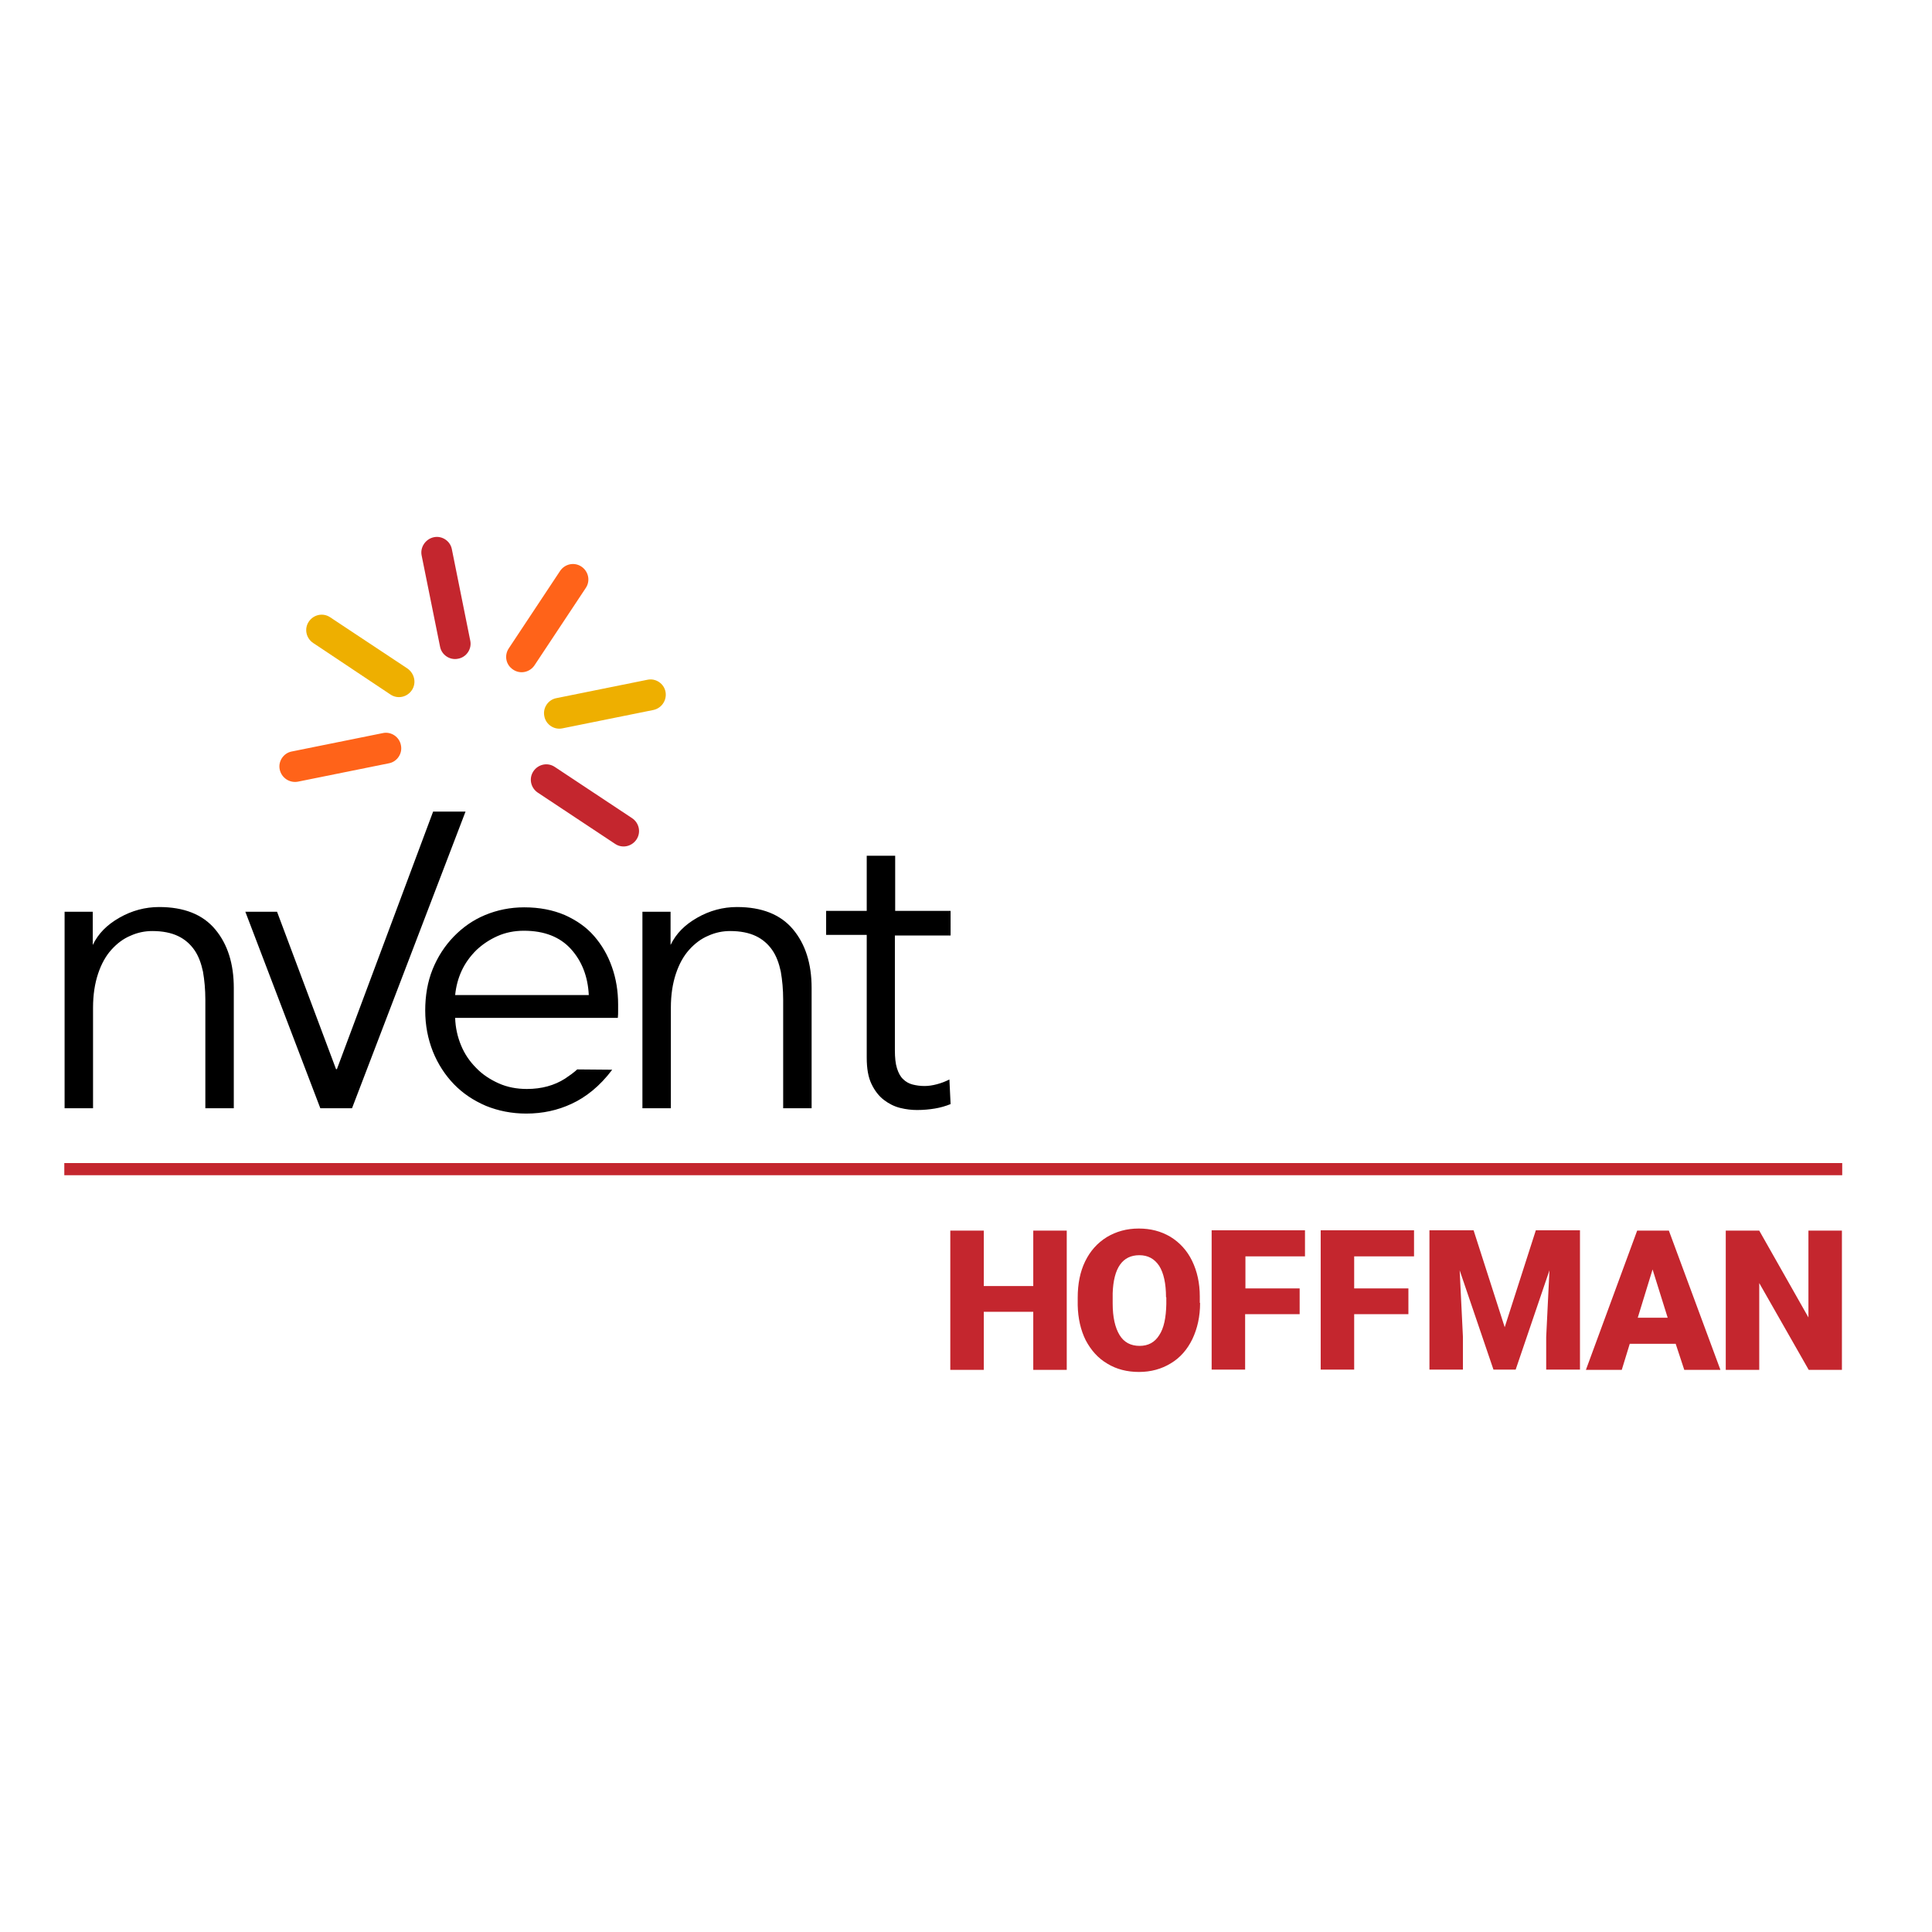 <?xml version="1.0" encoding="utf-8"?>
<!-- Generator: Adobe Illustrator 19.2.1, SVG Export Plug-In . SVG Version: 6.00 Build 0)  -->
<svg version="1.1" id="layer" xmlns="http://www.w3.org/2000/svg" xmlns:xlink="http://www.w3.org/1999/xlink" x="0px" y="0px"
	 viewBox="0 0 652 652" style="enable-background:new 0 0 652 652;" xml:space="preserve">
<style type="text/css">
	.st0{fill:#C4262E;}
	.st1{fill:#FF6319;}
	.st2{fill:#EEAF00;}
</style>
<path class="st0" d="M621.7,462.3h-11.3L593.7,433v29.3h-11.3v-47h11.3l16.6,29.3v-29.3h11.3V462.3z M565.5,453.5H550l-2.7,8.8
	h-12.1l17.3-47h10.7l17.4,47h-12.2L565.5,453.5z M552.7,444.7h10.1l-5.1-16.3L552.7,444.7z M497.3,415.2l10.5,32.7l10.5-32.7h14.9
	v47h-11.4v-11l1.1-22.5l-11.4,33.5h-7.5l-11.4-33.5l1.1,22.5v11h-11.3v-47H497.3z M475.3,443.5H457v18.7h-11.3v-47h31.5v8.8H457
	v10.8h18.3V443.5z M438.5,443.5h-18.3v18.7h-11.3v-47h31.5v8.8h-20.1v10.8h18.3V443.5z M405,439.7c0,4.6-0.9,8.6-2.6,12.2
	c-1.7,3.5-4.1,6.3-7.3,8.2c-3.1,1.9-6.7,2.9-10.7,2.9c-4,0-7.6-0.9-10.7-2.8c-3.1-1.8-5.5-4.5-7.3-7.9c-1.7-3.4-2.6-7.4-2.7-11.8
	v-2.6c0-4.6,0.8-8.7,2.5-12.2c1.7-3.5,4.1-6.2,7.3-8.2c3.2-1.9,6.7-2.9,10.8-2.9c4,0,7.5,0.9,10.7,2.8c3.1,1.9,5.6,4.6,7.3,8.1
	c1.7,3.5,2.6,7.5,2.6,12V439.7z M393.5,437.8c0-4.7-0.8-8.2-2.3-10.6c-1.6-2.4-3.8-3.6-6.7-3.6c-5.7,0-8.7,4.3-9,12.8l0,3.5
	c0,4.6,0.8,8.1,2.3,10.6c1.5,2.5,3.8,3.7,6.8,3.7c2.9,0,5.1-1.2,6.6-3.6c1.6-2.4,2.3-5.9,2.4-10.5V437.8z M360,462.3h-11.3v-19.6
	H332v19.6h-11.3v-47H332v18.7h16.7v-18.7H360V462.3z M621.7,392.5h-600v4.1h600V392.5z"/>
<path d="M320.7,315.7H302v38.7c0,2.5,0.2,4.5,0.7,6.1c0.5,1.6,1.2,2.9,2.1,3.7c0.9,0.9,2,1.5,3.2,1.8c1.2,0.3,2.5,0.5,4,0.5
	c1.3,0,2.7-0.2,4.2-0.6c1.5-0.4,2.8-0.9,4.2-1.6l0.4,8.3c-1.7,0.7-3.5,1.2-5.3,1.5c-1.8,0.3-3.8,0.5-6,0.5c-1.8,0-3.7-0.2-5.7-0.7
	c-2-0.5-3.8-1.4-5.5-2.7c-1.7-1.3-3.1-3.1-4.2-5.4c-1.1-2.3-1.6-5.2-1.6-8.9v-41.4h-13.7v-8.1h13.7v-18.6h9.6v18.6h18.7V315.7z
	 M226.3,307.7l0,11.2h0c1.9-3.9,4.8-6.8,9-9.2c4.2-2.4,8.7-3.6,13.4-3.6c8.4,0,14.7,2.5,18.9,7.5c4.2,5,6.3,11.6,6.3,19.8v40.6h-9.6
	v-36.6c0-3.5-0.3-6.6-0.8-9.5c-0.6-2.8-1.5-5.3-2.9-7.3c-1.4-2-3.2-3.6-5.5-4.7c-2.3-1.1-5.2-1.7-8.7-1.7c-2.5,0-5,0.5-7.4,1.6
	c-2.4,1-4.5,2.6-6.4,4.7c-1.9,2.1-3.4,4.8-4.5,8.1c-1.1,3.3-1.7,7.1-1.7,11.5v33.9h-9.6l0-66.3H226.3z M194.8,360.9
	c-1.2,1.1-2.6,2.1-4.1,3.1c-3.6,2.3-7.9,3.5-12.9,3.5c-3.4,0-6.6-0.6-9.5-1.9c-2.9-1.3-5.5-3-7.6-5.2c-2.2-2.2-3.9-4.7-5.1-7.6
	c-1.2-2.9-1.9-6-2-9.3h54.9c0.1-0.8,0.1-1.6,0.1-2.4c0-0.8,0-1.5,0-2.1c0-4.5-0.7-8.8-2.1-12.7c-1.4-4-3.4-7.4-6-10.4
	c-2.6-3-5.9-5.3-9.9-7.1c-4-1.7-8.5-2.6-13.7-2.6c-4.7,0-9.1,0.9-13.2,2.6c-4.1,1.7-7.6,4.2-10.6,7.3c-3,3.1-5.4,6.8-7.1,11
	c-1.7,4.2-2.5,8.9-2.5,13.9c0,5,0.9,9.6,2.6,13.9c1.7,4.2,4.1,7.9,7.1,11c3,3.1,6.6,5.5,10.8,7.3c4.2,1.7,8.7,2.6,13.6,2.6
	c5.5,0,10.6-1.1,15.3-3.3c4.8-2.2,9.6-6,13.7-11.5L194.8,360.9z M155.8,327.6c1.2-2.6,2.9-4.9,4.9-6.9c2.1-2,4.5-3.6,7.2-4.8
	c2.7-1.2,5.7-1.8,8.9-1.8c6.9,0,12.2,2.1,15.9,6.2c3.7,4.1,5.7,9.3,6,15.5h-45.1C153.9,332.9,154.6,330.2,155.8,327.6z M146.2,273.8
	l-32.5,87h-0.3l-19.9-53.1H82.8l25.3,66.3h10.7l38.3-100.1H146.2z M31.3,307.7l0,11.2h0c1.9-3.9,4.8-6.8,9-9.2
	c4.2-2.4,8.7-3.6,13.4-3.6c8.4,0,14.7,2.5,18.9,7.5c4.2,5,6.3,11.6,6.3,19.8v40.6h-9.6v-36.6c0-3.5-0.3-6.6-0.8-9.5
	c-0.6-2.8-1.5-5.3-2.9-7.3c-1.4-2-3.2-3.6-5.5-4.7c-2.3-1.1-5.2-1.7-8.7-1.7c-2.5,0-5,0.5-7.4,1.6c-2.4,1-4.5,2.6-6.4,4.7
	c-1.9,2.1-3.4,4.8-4.5,8.1c-1.1,3.3-1.7,7.1-1.7,11.5v33.9h-9.6l0-66.3H31.3z"/>
<path class="st1" d="M94.4,259.7c-0.6-2.8,1.3-5.6,4.1-6.1l30.7-6.2c2.8-0.6,5.6,1.3,6.1,4.1c0.6,2.8-1.3,5.6-4.1,6.1l-30.7,6.2
	C97.7,264.3,95,262.5,94.4,259.7z"/>
<path class="st2" d="M139,232.9c-1.6,2.4-4.8,3.1-7.2,1.5L105.7,217c-2.4-1.6-3.1-4.8-1.5-7.2c1.6-2.4,4.8-3.1,7.2-1.5l26.1,17.3
	C139.9,227.3,140.6,230.5,139,232.9z"/>
<path class="st0" d="M158.7,216.2c0.6,2.8-1.3,5.6-4.1,6.1c-2.8,0.6-5.6-1.3-6.1-4.1l-6.2-30.7c-0.6-2.8,1.3-5.6,4.1-6.2
	c2.8-0.6,5.6,1.3,6.1,4.1L158.7,216.2z"/>
<path class="st1" d="M171.7,218.8l17.3-26.1c1.6-2.4,4.8-3.1,7.2-1.5c2.4,1.6,3.1,4.8,1.5,7.2l-17.3,26.1c-1.6,2.4-4.8,3.1-7.2,1.5
	C170.7,224.4,170.1,221.2,171.7,218.8z"/>
<path class="st2" d="M220.5,239.6l-30.7,6.2c-2.8,0.6-5.6-1.3-6.1-4.1c-0.6-2.8,1.3-5.6,4.1-6.1l30.7-6.2c2.8-0.6,5.6,1.3,6.1,4.1
	C225.1,236.3,223.3,239,220.5,239.6z"/>
<path class="st0" d="M214.8,283.3c-1.6,2.4-4.8,3.1-7.2,1.5l-26.1-17.3c-2.4-1.6-3.1-4.8-1.5-7.2c1.6-2.4,4.8-3.1,7.2-1.5l26.1,17.3
	C215.7,277.7,216.4,280.9,214.8,283.3z"/>
</svg>

